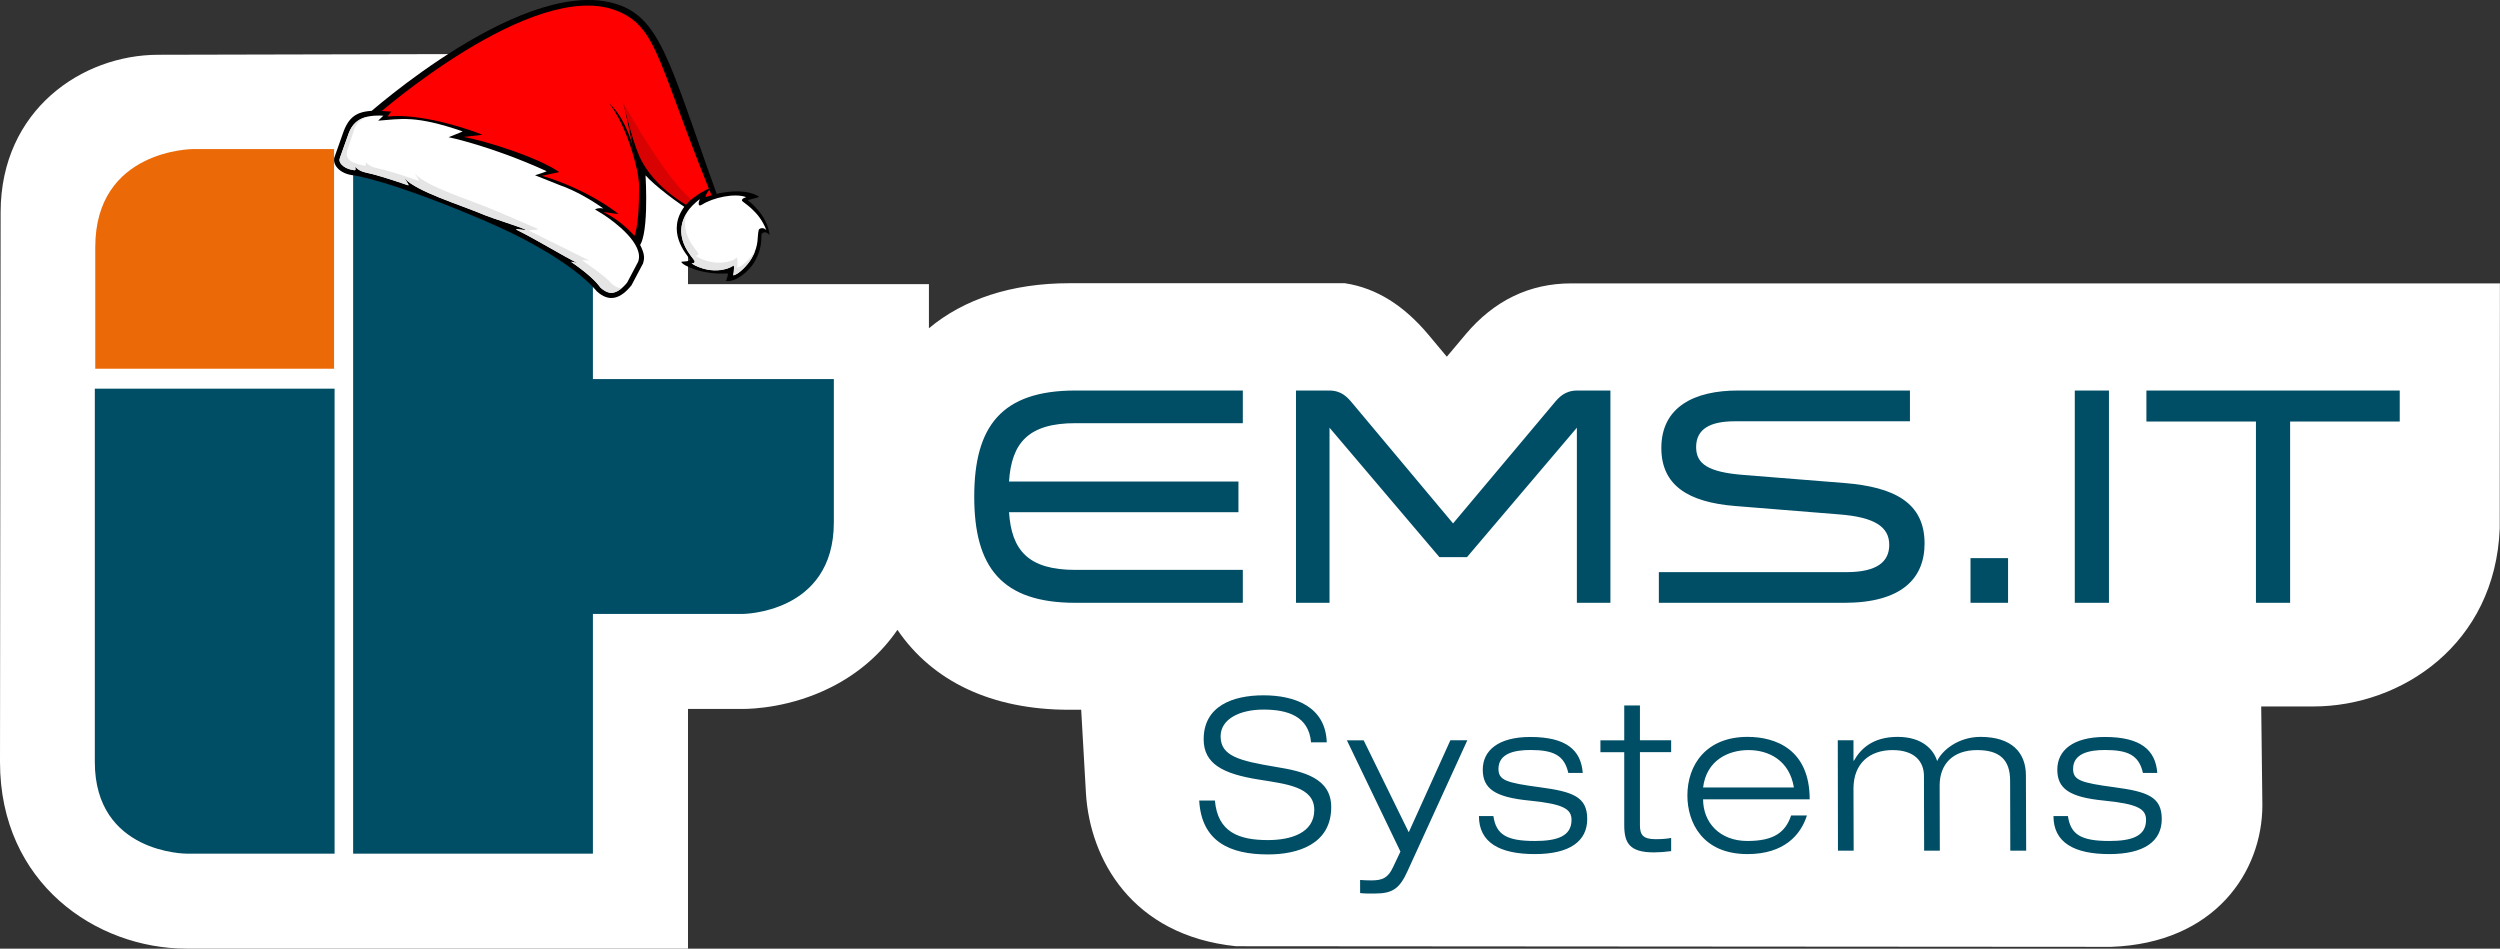 <?xml version="1.0" encoding="UTF-8"?>
<svg id="Ebene_1" data-name="Ebene 1" xmlns="http://www.w3.org/2000/svg" viewBox="0 0 280.27 106.35">
  <rect x="0" y="0" width="280.27" height="106.35" fill="#333333" stroke="none"/>
  <defs>
    <style>
      .cls-1 {
        fill: #004d66;
      }

      .cls-2 {
        fill: #e5e5e5;
      }

      .cls-3 {
        fill: #fff;
      }

      .cls-4 {
        fill: #ec6907;
      }

      .cls-5 {
        fill: red;
      }

      .cls-6 {
        fill: #d90202;
      }
    </style>
  </defs>
  <g id="Ebene_1-2" data-name="Ebene 1">
    <path class="cls-3" d="M280.27,31.77h-104.13c-4.66,0-8.64,1.92-11.83,5.71l-2.11,2.51-2.14-2.56c-2.63-3.1-5.66-5.13-9.3-5.68h-30.89c-6.49.01-11.81,1.78-15.73,5.05v-4.95h-27.01v-4.88c0-13.59-10.78-20.92-20.92-20.92l-38.48.09C9.2,6.15.11,12.32.07,23.75l-.07,61.68c0,13.59,10.78,20.92,20.92,20.92h56.21v-26.87h6.09c1.19,0,5.43-.17,9.9-2.41,3.12-1.56,5.64-3.77,7.49-6.46,3.92,5.76,10.53,8.96,19.26,8.96h1.34l.53,9.31c.43,7.42,5.14,15.99,16.82,17.2l98.11.07c11.63-.41,16.96-8.41,16.96-15.89,0-.43-.13-11.06-.13-11.06h5.84c9.9,0,20.4-6.99,20.9-19.96l.02-27.48h.01Z"/>
  </g>
  <g id="Ebene_3" data-name="Ebene 3">
    <path class="cls-1" d="M241.85,86.66c-.19-2.59-1.88-4.04-5.88-4.04-3.59,0-5.33,1.52-5.33,3.66s1.36,3.09,5.21,3.47c3.86.38,4.74.95,4.74,2.17,0,1.86-1.67,2.36-4.12,2.36-3.16,0-4.33-.71-4.64-2.79h-1.62c0,2.97,2.33,4.26,6.26,4.26s5.88-1.45,5.88-3.93-1.57-3.07-5.35-3.57c-3.74-.5-4.59-.79-4.59-2.05,0-1.71,1.74-2.12,3.57-2.12,2.57,0,3.81.57,4.26,2.57h1.62-.01ZM225.39,95.37h1.76l-.03-8.45c0-2.57-1.62-4.31-5.09-4.31-2.45,0-4.29,1.47-4.86,2.71-.38-1.24-1.62-2.71-4.43-2.71s-4.16,1.36-4.9,2.67h-.05v-2.29h-1.76l.02,12.38h1.76l-.02-6.97c0-2.86,1.86-4.31,4.38-4.31s3.52,1.33,3.52,2.9l.02,8.38h1.76l-.02-7.31c0-2.4,1.48-3.97,4.21-3.97,2.57,0,3.69,1.14,3.69,3.43l.02,7.85h.02ZM190.93,88.28c.38-3.05,2.83-4.19,5.09-4.19s4.59,1.14,5.09,4.19h-10.19.01ZM200.8,91.42c-.64,1.9-1.95,2.86-4.9,2.86-3.14,0-4.97-2.1-4.97-4.67h11.95c0-5.59-3.81-7-6.97-7-4.62,0-6.74,3.12-6.74,6.57,0,3.02,1.69,6.57,6.74,6.57,4.09,0,5.97-2.14,6.66-4.33h-1.77ZM182.09,83h-2.67v1.33h2.67v8.16c0,2,.57,3.07,3.33,3.07.57,0,1.26-.05,1.93-.14v-1.48c-.36.07-.88.14-1.74.14-1.43,0-1.76-.5-1.76-1.57v-8.19h3.5v-1.33h-3.5v-3.9h-1.76v3.9h0ZM177.44,86.66c-.19-2.59-1.88-4.04-5.88-4.04-3.59,0-5.33,1.52-5.33,3.66s1.36,3.09,5.21,3.47c3.86.38,4.74.95,4.74,2.17,0,1.86-1.67,2.36-4.12,2.36-3.16,0-4.33-.71-4.64-2.79h-1.62c0,2.97,2.33,4.26,6.26,4.26s5.88-1.45,5.88-3.93-1.57-3.07-5.36-3.57c-3.74-.5-4.59-.79-4.59-2.05,0-1.71,1.74-2.12,3.57-2.12,2.57,0,3.81.57,4.26,2.57h1.62,0ZM157.93,93.3l-5.05-10.3h-1.88l6,12.47-.81,1.71c-.57,1.24-1.19,1.52-2.45,1.52-.48,0-.88-.02-1.26-.05v1.47c.26.03.55.05.83.05h.86c1.93,0,2.74-.55,3.62-2.5l6.71-14.68h-1.9l-4.66,10.3h-.01ZM148.74,83.24c-.12-4.05-3.62-5.29-7.09-5.29s-6.71,1.21-6.71,4.93c0,2.74,2.14,3.88,6.21,4.52,3.09.5,6.19.81,6.19,3.4s-2.64,3.38-5.19,3.38c-3.26,0-5.64-.88-5.95-4.43h-1.76c.26,4.57,3.4,6.04,7.71,6.04,3.31,0,7.09-1.12,7.09-5.31,0-3.24-3.09-4-6.19-4.5-4.12-.69-6.21-1.21-6.21-3.43,0-1.9,2.07-3,4.81-3s5.07.76,5.33,3.67h1.76v.02Z"/>
    <path class="cls-1" d="M256.74,67.58v-20.32h12.29v-3.48h-28.4v3.48h12.28v20.32h3.83ZM232.6,67.58h3.83v-23.8h-3.83v23.8ZM225.12,62.57h-4.21v5.01h4.21s0-5.01,0-5.01ZM185.97,64.13v3.45h20.78c6.37,0,9.01-2.68,9.01-6.65,0-4.56-3.37-6.33-8.98-6.78l-11.24-.9c-4.14-.31-5.39-1.29-5.39-3.13,0-2.02,1.56-2.89,4.31-2.89h19.66v-3.45h-19.31c-4.77,0-8.56,1.78-8.56,6.44,0,4.18,2.99,6.09,8.32,6.51l11.66.94c3.93.31,5.57,1.39,5.57,3.41,0,1.91-1.39,3.06-4.8,3.06h-21.03ZM161.36,62.46h3.1l12.32-14.51v19.63h3.76v-23.8h-3.69c-1.43,0-2.09.77-2.64,1.43l-11.31,13.47-11.28-13.47c-.59-.7-1.22-1.43-2.64-1.43h-3.69v23.8h3.76v-19.63l12.32,14.51h0ZM139.33,47.43v-3.65h-18.76c-8.28,0-11.35,4-11.35,11.9s3.06,11.9,11.35,11.9h18.76v-3.69h-18.76c-5.29,0-7.17-2.19-7.45-6.47h25.72v-3.44h-25.72c.28-4.32,2.16-6.54,7.45-6.54h18.76Z"/>
    <path class="cls-1" d="M37.51,95.7v-52.13H10.63v41.85c0,10.28,10.28,10.28,10.28,10.28,0,0,16.6,0,16.6,0Z"/>
    <path class="cls-1" d="M93.48,58.56v-16.06h-27.01v-15.52c0-10.27-10.28-10.28-10.28-10.28h-16.6v79h26.88v-26.87h16.73s10.28,0,10.28-10.27"/>
    <path class="cls-4" d="M21.68,16.71s-11,0-11,11v13.63h26.77v-24.63h-15.77Z"/>
  </g>
  <g>
    <g>
      <path d="M41.01,13S59.28-3.4,69.63.64c4.8,1.87,5.76,7.66,11.59,23.49,1.27,3.46-6.91-2.29-8.85-4.47,0,0,.48,7.59-.98,8.15-2.72,1.04-32.82-12.11-30.38-14.8Z"/>
      <path class="cls-5" d="M42.29,12.88S59.8-2.49,69.13,1.2c4.79,1.89,4.58,6.15,11.37,22.47,1.42,3.4-7.01-3.43-8.95-5.62,0,0,.52,8.51-.93,9.07-2.72,1.04-30.76-11.55-28.32-14.24Z"/>
      <path d="M73.15,19.61c-1.72-2.1-2.07-3.64-3.28-8.14,0,0,1.64,7.32,1.76,9,.12,1.68.15-1.51.54-1.38s1.15.73.98.51Z"/>
      <path class="cls-6" d="M69.87,11.48s5.71,10.56,8.94,11.72c0,0-.42.28-.52.41-.08.1-4.3-1.81-6.33-5.51-.84-1.53-1.66-5.01-2.09-6.62Z"/>
      <path d="M68.25,11.55s1.86,1.99,3.14,7.37c.46,1.95-.17-4.8-3.14-7.37Z"/>
    </g>
    <g>
      <path d="M72.08,29.57c.17-.64.35-1.1-.81-2.99-1.39-1.51-2.57-2.29-3.55-2.77-.32-.15,1.81.31,1.56.12-4.01-3.02-8.52-4.22-8.52-4.22l1.94-.42c-2.41-1.65-8.09-3.45-10.71-3.94l2.1-.24c-3.54-1.41-8.03-2.35-10.52-2.05-.25.03.3-.55.3-.55l-1.71-.1c-1.94.02-2.93.5-3.62,2.27l-1.01,2.85c-.36.87.52,1.97,2.13,2.13,0,0,3.84.48,14.43,4.98,10.01,4.25,12.8,8,12.8,8,1.44,1.34,2.73.8,3.9-.65l1.29-2.44Z"/>
      <path class="cls-3" d="M68.12,32.75c-.25-.09-.52-.26-.79-.5-.21-.26-.78-1.16-3.26-2.87-.17-.12.67.12.67.12-1.53-.78-4.68-2.68-6.79-3.73-.5-.25,1.44.19.88-.07-.64-.3-3.79-1.29-4.5-1.6-2.86-1.21-7.53-2.59-8.98-4.12-.19-.2.66.87.4.78-2.24-.77-3.77-1.23-4.74-1.43-.92-.19-1.2-.73-1.18-.63.09.46-.07.37-.1.37h-.01c-.23-.03-.45-.07-.64-.14-.46-.16-.82-.44-.96-.75-.07-.15-.08-.29-.02-.42v-.03s1.02-2.84,1.02-2.84c.55-1.42,1.63-2.04,3.86-1.92l-.59.56c2.53-.18,4.11-.65,9.48,1.2-.12.08-1.58.65-1.58.65,0,0,4.77.98,10.99,3.81-.06.08-1.3.46-1.3.46,0,0,2.48,1,2.81,1.12,1.69.58,3.62,1.72,4.86,2.61-.57-.12-.91.07-.94.1,0,0,.64.39.97.6,1.16.75,4.59,3.28,3.86,5.27l-1.23,2.33c-1.16,1.42-1.91,1.16-2.16,1.08h0Z"/>
      <path class="cls-2" d="M69.68,32.31c-.82.7-1.35.52-1.56.45h0c-.25-.09-.52-.26-.79-.5-.21-.26-.78-1.16-3.26-2.87-.17-.12.67.12.67.12-1.53-.78-4.68-2.68-6.8-3.73-.5-.25,1.44.19.88-.07-.64-.3-3.79-1.29-4.5-1.59-2.86-1.21-7.53-2.59-8.98-4.12-.19-.2.66.87.4.78-2.24-.77-3.77-1.23-4.74-1.43-.92-.19-1.2-.73-1.18-.63.09.46-.07.37-.09.37h-.01c-.23-.03-.45-.07-.64-.14-.46-.16-.82-.44-.96-.75-.07-.15-.08-.29-.03-.42v-.03s1.01-2.84,1.01-2.84c.38-.98,1.01-1.58,2.1-1.82-.37.16-1.28.5-1.54,1.57l-.76,2.31h0c-.08.37.03.64.12.78.26.43.77.52,1.23.68.2.07.42.12.64.14h.01s.18.09.1-.37c-.02-.1.26.44,1.18.63.97.2,2.5.66,4.74,1.43.25.09-.59-.98-.4-.78,1.45,1.53,6.13,2.9,8.98,4.12.71.3,4.05,1.72,4.7,2.02.55.26-1.26.06-.76.31,2.12,1.05,5.12,2.52,6.65,3.3,0,0-.94-.13-.77-.01,2.48,1.72,2.97,2.26,3.19,2.52.27.25.54.42.79.5h0c.08.03.21.07.38.07Z"/>
    </g>
    <g>
      <path d="M77.33,29.05c-.38-.55-2.73-3.12-.54-5.97.64-.83,2.02-1.69,2.85-2.01.1-.04-.94,1.18-.37.98,1.84-.66,4.46-.91,5.82,0,.12.08-1.33.34-1.22.43.15.12,2.18,1.65,2.41,3.89,0,0-.39-.56-.83-.22-.26.2.25,1.3-.91,3.28-.56.96-2.1,2.26-3.16,2.07,0,0,.38-.87.14-.85-2.8.19-5.05-.91-5.15-1.3-.01-.04,1.18,0,.97-.31Z"/>
      <path class="cls-3" d="M77.56,29.5c.11.04.41-.02.31-.28-.13-.33-2.88-2.8-.59-5.79.32-.42,1.26-1.24,1.16-1.05-.11.21-.28.9.26.56,1.26-.8,3.68-1.32,4.95-.84,0,.03-.52.12-.47.39.04.19,1.93,1.12,2.73,3.31-.36-.4-.82-.17-.85-.02-.2.78.07,1.66-.78,3.14-.46.79-1.43,1.79-2.04,1.93-.05-.16.25-.64-.03-1.14-.06-.1-.06.18-.63.37-2.1.69-3.97-.47-4.03-.56Z"/>
      <path class="cls-2" d="M84.68,28.09c-.1.27-.23.57-.42.89-.46.78-1.44,1.78-2.05,1.91-.05-.16.13-.77.06-1.1-.01-.05-.15.13-.71.32-2.1.68-3.97-.5-4.02-.59.11.04.42-.02.31-.28-.12-.32-2.57-2.56-.87-5.33-.79,2.35,1.18,4.18,1.28,4.46.1.26-.21.32-.31.28.05.09,1.92,1.27,4.02.59.57-.18.57-.46.63-.36.16.29.08,1,.02,1.14.61-.13,1.59-1.13,2.05-1.91,0,0,0-.01.01-.02Z"/>
    </g>
  </g>
</svg>